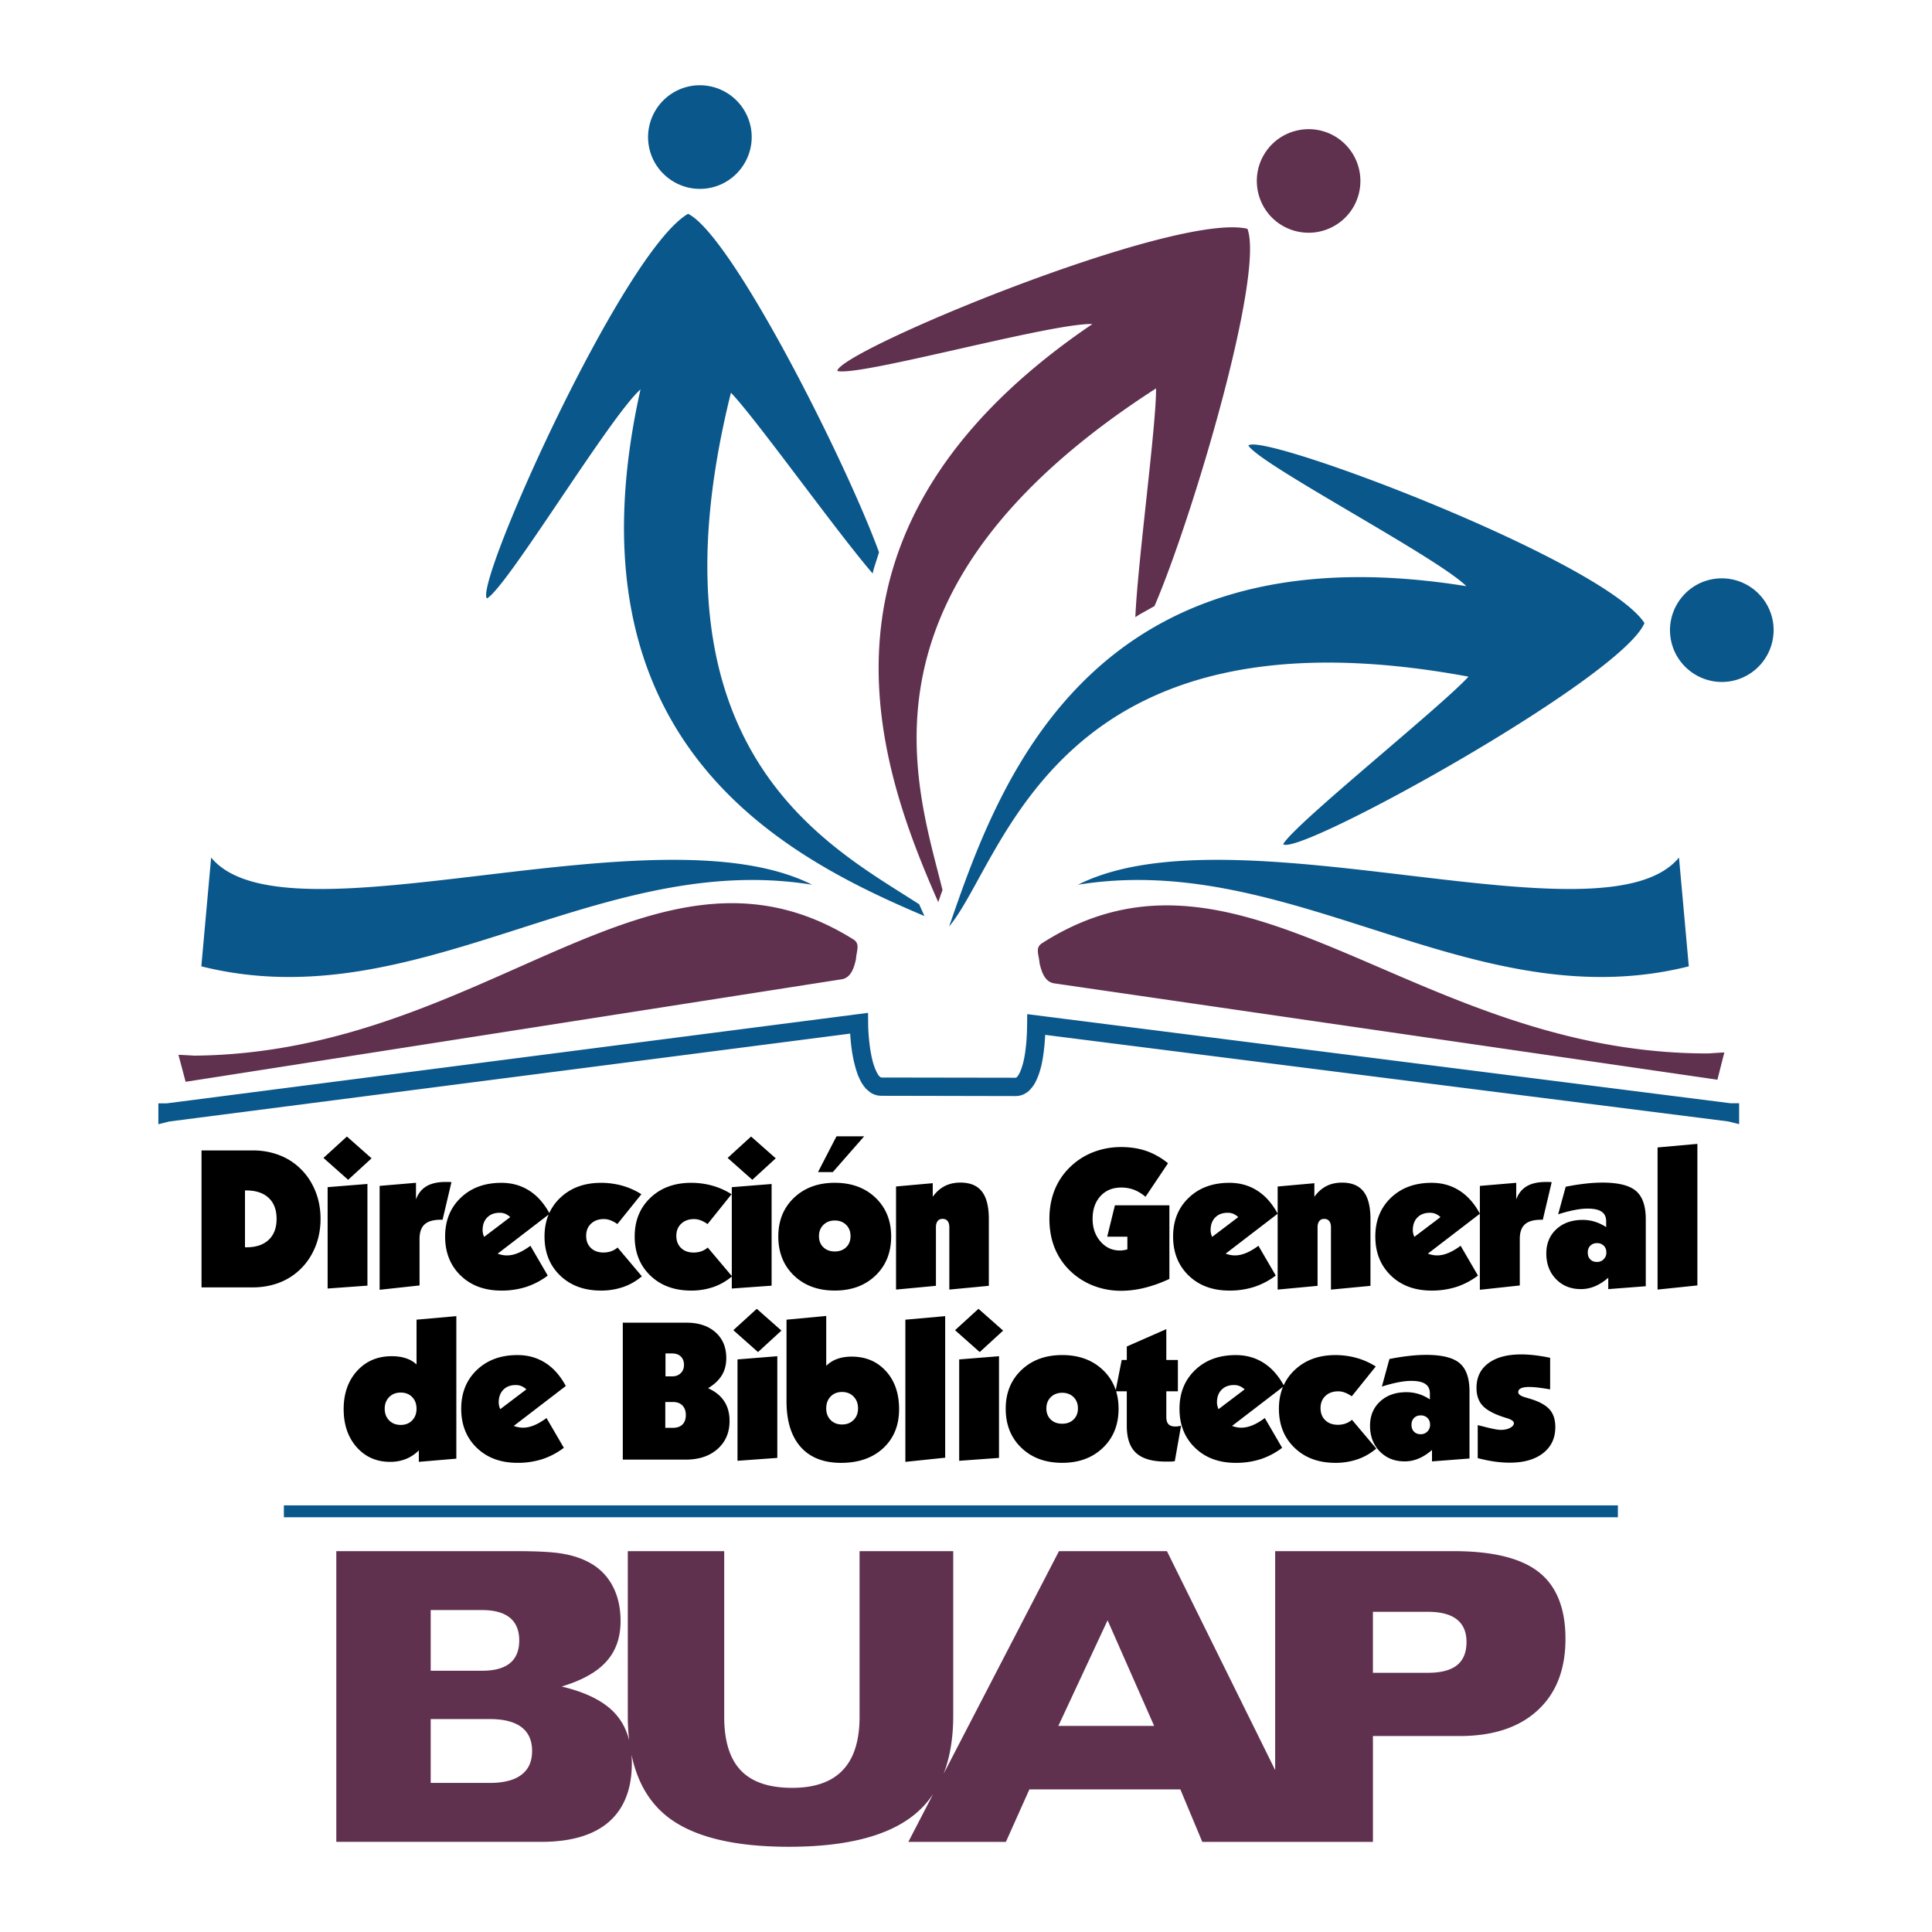 <svg xmlns="http://www.w3.org/2000/svg" width="2500" height="2500" viewBox="0 0 192.756 192.756"><g fill-rule="evenodd" clip-rule="evenodd"><path fill="#fff" d="M0 0h192.756v192.756H0V0z"/><path d="M42.971 160.637v6.055h5.114c1.249 0 2.175-.254 2.793-.758.617-.504.926-1.262.926-2.27 0-.992-.309-1.752-.933-2.262-.625-.51-1.551-.766-2.786-.766h-5.114v.001zm50.638-70.632c-6.141-13.937-14.489-37.43 15.386-57.678-4.156-.111-23.263 5.272-25.455 4.685.081-1.951 33.619-15.905 40.916-14.186 1.721 4.596-5.517 28.919-9.273 37.646l-1.48.825-.43.277c.23-5.461 2.114-19.296 2.065-22.821C84.19 58.795 91.507 78.469 94.033 88.797l-.099.271-.325.937zm39.871-76.218a5.18 5.18 0 0 1 1.348 7.187 5.18 5.18 0 0 1-7.186 1.347c-2.352-1.606-2.956-4.833-1.348-7.184s4.837-2.957 7.186-1.35zM18.519 107.93l-.713-2.68c-.008-.029 1.554.072 1.584.072 29.239-.264 45.756-24.045 65.716-11.619.749.441.352 1.116.296 1.984-.202.931-.53 1.894-1.461 2.021L18.519 107.93zm152.826-.205l.691-2.711c.008-.031-1.567.088-1.598.088-29.511.051-46.436-23.771-66.445-11.015-.75.453-.343 1.13-.277 2.005.214.938.555 1.906 1.497 2.023l66.132 9.61zm-34.369 53.087v6.082h5.505c1.296 0 2.263-.256 2.886-.76.631-.504.947-1.275.947-2.309 0-1-.322-1.752-.961-2.256-.644-.504-1.604-.758-2.872-.758h-5.505v.001zm-9.753 15.788v-21.842h17.795c3.906 0 6.746.697 8.512 2.094 1.771 1.396 2.657 3.619 2.657 6.658 0 3.055-.926 5.432-2.785 7.137-1.853 1.705-4.443 2.557-7.772 2.557h-8.653v10.559h-17.025l-2.188-5.236h-15.062l-2.343 5.236h-9.733l2.474-4.773a9.393 9.393 0 0 1-1.934 2.109c-2.632 2.1-6.787 3.154-12.458 3.154-5.638 0-9.727-1.041-12.264-3.115-1.751-1.436-2.898-3.463-3.441-6.088.023.281.035.568.035.867 0 2.57-.766 4.516-2.29 5.852-1.53 1.33-3.785 1.994-6.772 1.994H33.553v-29.004H51.53c2.134 0 3.698.086 4.678.268.987.176 1.853.463 2.598.873a5.581 5.581 0 0 1 2.309 2.322c.53.994.799 2.168.799 3.518 0 1.639-.47 2.98-1.417 4.027-.94 1.055-2.43 1.887-4.463 2.498 2.45.576 4.235 1.477 5.343 2.697.669.734 1.134 1.629 1.398 2.684a21.146 21.146 0 0 1-.14-2.488V154.76h9.619v16.52c0 2.408.551 4.195 1.658 5.355 1.107 1.162 2.819 1.738 5.122 1.738 2.256 0 3.94-.59 5.054-1.771 1.115-1.174 1.672-2.953 1.672-5.322v-16.52h9.344v16.398c0 2.236-.322 4.178-.965 5.822l11.515-22.221h10.773l10.796 21.841zm-12.073-4.405l-4.646-10.537-4.913 10.537h9.559zm-72.179-.683v6.371h5.88c1.396 0 2.45-.27 3.162-.807.718-.537 1.074-1.328 1.074-2.383 0-1.047-.355-1.84-1.061-2.377-.711-.535-1.765-.805-3.175-.805h-5.88v.001z" fill="#60304f"/><path d="M86.808 104.57c.133.855.304 1.74.718 2.51.098.16.23.406.44.424l13.377.021c.175-.043.347-.402.417-.543.421-.965.553-2.055.646-3.094.071-.904.073-1.797.079-2.707l70.172 8.891h.856v2.084l-1.083-.27-68.151-8.637c-.012.266-.032.527-.052.791-.126 1.42-.331 2.926-1.06 4.176-.157.23-.31.416-.507.615l-.218.172-.247.148-.273.113-.294.07-.271.021-13.467-.027-.268-.021-.291-.068-.27-.111-.246-.143-.412-.355a4.866 4.866 0 0 1-.464-.639 8.691 8.691 0 0 1-.34-.717c-.489-1.328-.691-2.742-.776-4.15l-67.939 8.768-1.084.271v-2.084h.855l69.951-9.027c.005.539.005 1.08.023 1.619.031.64.09 1.268.179 1.899zm81.684-8.158l-.979-10.854c-7.439 9.053-44.355-5.174-59.963 2.713 21.467-3.485 39.447 13.526 60.942 8.141zm-73.797-3.974c4.833-13.996 13.823-40.03 51.604-33.955-2.949-2.928-20.556-12.104-21.748-14.034 1.396-1.364 35.384 11.458 39.519 17.711-2.319 5.534-34.587 23.36-36.047 22.064 1.1-1.984 15.684-13.649 18.49-16.714-41.287-7.657-46.249 18.231-51.818 24.928zm82.141-30.674a5.181 5.181 0 0 1-3.944 6.156c-2.782.609-5.547-1.163-6.156-3.944s1.162-5.547 3.943-6.156a5.18 5.18 0 0 1 6.157 3.944zm-84.605 29.63c-14.023-5.94-36.204-17.326-28.327-52.546-3.102 2.767-13.327 19.785-15.326 20.859-1.277-1.477 13.58-34.625 20.072-38.374C73.054 23.5 84.454 46.169 87.7 55.102l-.513 1.615-.124.497c-3.575-4.136-11.687-15.5-14.137-18.033C63.98 75.12 82.79 84.433 91.71 90.223l.114.265.407.906zm-72.144 5.018l.979-10.854c7.44 9.053 44.356-5.174 59.963 2.713-21.467-3.485-39.447 13.526-60.942 8.141zM69.029 8.566a5.18 5.18 0 0 1 5.906 4.31c.439 2.813-1.497 5.466-4.31 5.906s-5.466-1.496-5.906-4.31a5.18 5.18 0 0 1 4.31-5.906zM28.322 150.188h133.096v1.188H28.322v-1.188z" fill="#0a578b"/><path d="M24.442 118.77v5.672h.154c.949 0 1.688-.25 2.212-.746.525-.494.788-1.193.788-2.09 0-.902-.266-1.602-.794-2.094-.529-.496-1.277-.742-2.245-.742h-.115zm122.993 23.418c.135.031.332.082.588.143.844.221 1.414.328 1.71.328.371 0 .683-.068.933-.203.249-.135.374-.289.374-.469 0-.188-.233-.354-.703-.502a11.513 11.513 0 0 1-.344-.105c-1.001-.332-1.697-.719-2.091-1.158-.395-.439-.591-1.023-.591-1.752 0-1.055.394-1.871 1.182-2.459.79-.588 1.884-.881 3.289-.881.43 0 .886.031 1.365.086.481.059.984.141 1.51.252v3.152a22.528 22.528 0 0 0-1.173-.178 7.721 7.721 0 0 0-.932-.062c-.357 0-.627.043-.807.131-.182.086-.27.215-.27.389 0 .219.259.396.777.537.23.066.414.119.549.164.856.275 1.467.627 1.831 1.055.361.426.542 1 .542 1.727 0 1.096-.407 1.963-1.218 2.596s-1.921.951-3.328.951c-.509 0-1.024-.039-1.556-.115a15.045 15.045 0 0 1-1.639-.338v-3.289h.002zm-6.61-.038c0 .289.082.516.249.686.168.172.391.256.673.256a.9.9 0 0 0 .663-.268.925.925 0 0 0 .27-.674c0-.285-.089-.51-.26-.68a.92.92 0 0 0-.673-.256c-.275 0-.499.086-.666.256-.171.171-.256.395-.256.68zm-2.955-3.81l.752-2.75a21.402 21.402 0 0 1 1.977-.312 15.35 15.35 0 0 1 1.688-.102c1.574 0 2.69.275 3.344.83s.981 1.496.981 2.822v6.688l-3.741.287v-1.135c-.45.383-.896.67-1.346.857-.45.186-.91.277-1.386.277-1.004 0-1.831-.33-2.478-.994-.646-.662-.972-1.52-.972-2.562 0-.996.335-1.803 1.004-2.42.67-.619 1.543-.928 2.619-.928.417 0 .821.059 1.208.176.387.119.768.299 1.139.545v-.586c0-.432-.15-.75-.452-.953-.3-.207-.769-.309-1.401-.309-.395 0-.828.047-1.311.143-.478.092-1.02.232-1.625.426zm-3.006.971a3.096 3.096 0 0 0-.695-.377 1.826 1.826 0 0 0-.65-.121c-.531 0-.958.154-1.283.463-.325.305-.486.713-.486 1.211 0 .506.158.91.474 1.211.312.303.731.453 1.257.453.275 0 .532-.043.765-.125.233-.082.446-.207.641-.373l2.422 2.871a5.78 5.78 0 0 1-1.864 1.07 6.768 6.768 0 0 1-2.213.354c-1.674 0-3.032-.498-4.072-1.5-1.041-1-1.562-2.297-1.562-3.895 0-.807.136-1.535.407-2.189l-5.085 3.902c.168.059.325.102.477.131.15.029.299.043.446.043.348 0 .712-.076 1.093-.23s.801-.396 1.254-.732l1.729 2.971a7.34 7.34 0 0 1-2.163 1.137 8.016 8.016 0 0 1-2.461.363c-1.674 0-3.026-.498-4.063-1.5-1.034-1-1.553-2.297-1.553-3.895 0-1.582.519-2.873 1.56-3.867 1.037-.994 2.389-1.49 4.057-1.49 1.04 0 1.963.26 2.773.775.791.502 1.46 1.248 2.005 2.236a4.882 4.882 0 0 1 1.097-1.521c1.047-.994 2.402-1.49 4.062-1.49.729 0 1.435.096 2.111.283a7.211 7.211 0 0 1 1.916.854l-2.396 2.977zm-13.292 1.281l2.605-1.973a1.73 1.73 0 0 0-.495-.328 1.443 1.443 0 0 0-.552-.105c-.528 0-.945.154-1.251.467-.308.311-.462.734-.462 1.266 0 .109.013.221.039.332s.064.226.116.341zm-10.253-1.897l.593-3.008h.509v-1.346l3.942-1.732v3.078h1.155v3.125h-1.155v2.551c0 .33.072.578.216.73.146.154.375.23.687.23a1.9 1.9 0 0 0 .279-.02c.095-.014.193-.033.289-.057l-.624 3.535c-.128.02-.256.033-.385.037-.127.002-.311.002-.548.002-1.325 0-2.3-.285-2.924-.855-.62-.568-.933-1.471-.933-2.701v-3.453h-1.064c.163.533.244 1.113.244 1.74 0 1.598-.521 2.895-1.562 3.895-1.044 1.002-2.396 1.5-4.063 1.5-1.674 0-3.029-.498-4.073-1.5-1.041-1-1.562-2.297-1.562-3.895 0-1.582.525-2.873 1.572-3.867s2.402-1.49 4.063-1.49c1.667 0 3.02.496 4.063 1.49a4.875 4.875 0 0 1 1.281 2.011zm-5.343.262c-.463 0-.841.145-1.136.436-.296.293-.443.666-.443 1.123s.145.824.434 1.107c.288.281.669.422 1.146.422.469 0 .847-.141 1.136-.422.288-.283.433-.65.433-1.107 0-.463-.145-.836-.436-1.125-.295-.289-.672-.434-1.134-.434zm-10.69-6.244l2.336-2.133 2.462 2.174-2.337 2.143-2.461-2.184zm.413 13.031v-10.115l3.972-.318v10.145l-3.972.288zm-1.398-.308l-3.972.414v-14.184l3.972-.354v14.124zm-11.868-4.924c0 .477.144.863.436 1.162.292.299.673.447 1.143.447.466 0 .85-.148 1.148-.447.299-.299.447-.686.447-1.162 0-.479-.148-.871-.447-1.178-.298-.305-.683-.455-1.148-.455-.47 0-.85.15-1.143.455-.292.307-.436.699-.436 1.178zm-3.962-.711v-8.135l3.962-.373v4.979a2.936 2.936 0 0 1 1.096-.691c.423-.154.902-.23 1.44-.23 1.405 0 2.544.482 3.42 1.445.876.961 1.313 2.225 1.313 3.797 0 1.615-.528 2.91-1.582 3.889s-2.458 1.467-4.208 1.467c-1.749 0-3.095-.531-4.034-1.592-.938-1.062-1.407-2.582-1.407-4.556zm-5.304-7.088l2.337-2.133 2.461 2.174-2.336 2.143-2.462-2.184zm.414 13.031v-10.115l3.972-.318v10.145l-3.972.288zm-7.185-10.709v2.287h.663c.351 0 .637-.105.854-.318.22-.209.328-.486.328-.828 0-.35-.105-.629-.312-.832-.21-.207-.499-.309-.87-.309h-.663zm-.019 4.844v2.576h.768c.403 0 .719-.111.942-.33.227-.221.338-.539.338-.949 0-.404-.115-.719-.341-.953-.227-.229-.542-.344-.939-.344h-.768zm-4.241 5.75v-13.664h6.348c1.217 0 2.182.318 2.901.959.719.637 1.076 1.496 1.076 2.58 0 .654-.148 1.225-.443 1.707-.295.486-.751.916-1.373 1.293.716.322 1.254.754 1.609 1.299.358.545.535 1.201.535 1.971 0 1.154-.4 2.084-1.198 2.793-.797.709-1.861 1.062-3.187 1.062h-6.268zm-12.225-5.037l2.605-1.973a1.73 1.73 0 0 0-.495-.328 1.443 1.443 0 0 0-.552-.105c-.528 0-.945.154-1.25.467-.308.311-.462.734-.462 1.266 0 .109.012.221.04.332.025.11.06.226.114.341zm6.344 3.855a7.353 7.353 0 0 1-2.163 1.137 8.028 8.028 0 0 1-2.462.363c-1.674 0-3.026-.498-4.063-1.5-1.034-1-1.552-2.297-1.552-3.895 0-1.582.519-2.873 1.559-3.867 1.038-.994 2.39-1.49 4.057-1.49 1.041 0 1.963.26 2.773.775.811.514 1.494 1.285 2.045 2.311l-5.193 3.984c.167.059.325.102.476.131.151.029.299.043.447.043.348 0 .712-.076 1.093-.23.38-.154.801-.396 1.253-.732l1.73 2.97zm-14.698-3.894c0-.48-.145-.871-.437-1.17s-.673-.445-1.142-.445c-.473 0-.857.15-1.152.453-.295.299-.443.689-.443 1.162s.148.861.443 1.162c.295.301.68.451 1.152.451.469 0 .85-.15 1.142-.451s.437-.69.437-1.162zm3.972-9.241v14.219l-3.742.318v-1.146a3.824 3.824 0 0 1-1.283.857 4.214 4.214 0 0 1-1.592.289c-1.352 0-2.461-.49-3.328-1.467-.863-.979-1.297-2.242-1.297-3.795 0-1.555.447-2.826 1.336-3.807.893-.982 2.042-1.471 3.453-1.471.539 0 1.014.068 1.428.207.414.137.765.344 1.054.619v-4.471l3.971-.352zm123.819-3.064l-3.971.414V114.48l3.971-.355v14.123zm-10.936-3.285c0 .289.082.516.249.686.168.172.391.256.673.256a.9.9 0 0 0 .663-.268.925.925 0 0 0 .27-.674c0-.285-.089-.508-.26-.68a.92.92 0 0 0-.673-.256c-.275 0-.499.086-.666.256-.171.172-.256.395-.256.68zm-2.954-3.811l.752-2.75a21.97 21.97 0 0 1 1.976-.312 15.35 15.35 0 0 1 1.688-.102c1.575 0 2.69.275 3.344.83s.981 1.496.981 2.824v6.686l-3.742.287v-1.135c-.449.385-.896.67-1.346.857a3.575 3.575 0 0 1-1.385.277c-1.004 0-1.831-.33-2.478-.994-.646-.662-.972-1.52-.972-2.562 0-.994.335-1.803 1.004-2.42.67-.619 1.543-.928 2.62-.928.416 0 .82.059 1.208.178.387.117.768.297 1.139.543v-.586c0-.43-.151-.75-.453-.953-.299-.207-.769-.309-1.401-.309-.395 0-.827.047-1.31.143-.479.092-1.021.233-1.625.426zm-7.812 7.53v-7.586l-5.189 3.982c.168.059.325.102.476.131.152.029.3.043.447.043.348 0 .712-.076 1.093-.23s.801-.396 1.254-.73l1.729 2.971a7.341 7.341 0 0 1-2.162 1.135 8.034 8.034 0 0 1-2.463.363c-1.674 0-3.025-.498-4.062-1.498-1.034-1.002-1.553-2.299-1.553-3.896 0-1.582.519-2.873 1.559-3.867 1.038-.994 2.39-1.49 4.057-1.49 1.041 0 1.963.26 2.773.775.81.514 1.491 1.283 2.042 2.303v-2.77l3.627-.309v1.654c.224-.598.578-1.033 1.057-1.316.482-.281 1.119-.422 1.914-.422.154 0 .269 0 .348.002.075.004.151.01.22.018l-.886 3.748h-.151c-.745 0-1.29.15-1.631.455-.345.305-.516.795-.516 1.467v4.635l-3.983.432zm-6.534-5.278l2.605-1.973a1.716 1.716 0 0 0-.495-.328 1.478 1.478 0 0 0-.552-.105c-.528 0-.945.154-1.251.467-.308.311-.462.734-.462 1.266 0 .109.013.221.039.332s.064.226.116.341zm-13.64 5.258v-7.566l-5.189 3.982c.167.059.325.102.477.131.15.029.298.043.445.043.349 0 .713-.076 1.094-.23s.801-.396 1.254-.73l1.729 2.971a7.359 7.359 0 0 1-2.163 1.135 8.028 8.028 0 0 1-2.462.363c-1.674 0-3.026-.498-4.062-1.498-1.034-1.002-1.554-2.299-1.554-3.896 0-1.582.52-2.873 1.56-3.867 1.037-.994 2.39-1.49 4.057-1.49 1.041 0 1.963.26 2.773.775.81.514 1.491 1.283 2.042 2.303v-2.711l3.662-.328v1.355c.345-.479.746-.836 1.198-1.066.45-.232.972-.348 1.562-.348.968 0 1.681.295 2.144.889.462.596.692 1.51.692 2.748v6.662l-3.941.375v-6.23c0-.262-.06-.465-.175-.609-.114-.145-.282-.217-.498-.217-.211 0-.375.072-.489.217-.115.145-.174.348-.174.609v5.855l-3.982.373zm-6.535-5.258l2.605-1.973a1.703 1.703 0 0 0-.495-.328 1.478 1.478 0 0 0-.552-.105c-.528 0-.944.154-1.25.467-.309.311-.463.734-.463 1.266 0 .109.014.221.04.332.026.111.062.226.115.341zm-4.267 4.196c-.84.391-1.661.686-2.465.883a9.74 9.74 0 0 1-2.344.299c-.972 0-1.89-.168-2.753-.5a6.96 6.96 0 0 1-2.301-1.453 6.57 6.57 0 0 1-1.579-2.314c-.352-.873-.528-1.846-.528-2.908 0-1.057.177-2.025.528-2.898a6.552 6.552 0 0 1 1.579-2.314 6.844 6.844 0 0 1 2.301-1.457 7.643 7.643 0 0 1 2.753-.496c.926 0 1.763.133 2.521.395.755.264 1.474.67 2.152 1.221l-2.248 3.348a3.935 3.935 0 0 0-1.139-.699 3.59 3.59 0 0 0-1.283-.225c-.86 0-1.55.285-2.071.855s-.784 1.326-.784 2.271c0 .902.263 1.654.784 2.254.521.602 1.165.9 1.937.9a2.566 2.566 0 0 0 .748-.115v-1.26h-2.012l.769-3.135h5.435v7.348zm-27.272 1.062v-10.287l3.663-.328v1.355c.345-.479.745-.836 1.198-1.066.45-.232.972-.348 1.562-.348.968 0 1.681.295 2.144.889.462.596.691 1.51.691 2.748v6.662l-3.941.375v-6.23c0-.262-.06-.465-.174-.609-.115-.145-.283-.217-.499-.217-.21 0-.375.072-.489.217s-.174.348-.174.609v5.855l-3.981.375zm-6.111-6.892c-.463 0-.84.145-1.135.436-.295.293-.443.668-.443 1.123 0 .457.145.824.433 1.107.289.281.67.422 1.146.422.469 0 .848-.141 1.136-.422.289-.283.434-.65.434-1.107 0-.463-.145-.836-.437-1.125s-.671-.434-1.134-.434zm-5.635 1.595c0-1.582.525-2.873 1.572-3.867 1.047-.994 2.403-1.49 4.063-1.49 1.668 0 3.021.496 4.063 1.49 1.041.994 1.562 2.285 1.562 3.867 0 1.598-.521 2.895-1.562 3.896-1.043 1-2.396 1.498-4.063 1.498-1.674 0-3.029-.498-4.073-1.498-1.04-1.001-1.562-2.298-1.562-3.896zm8.563-9.992l-3.124 3.568h-1.48l1.845-3.568h2.759zm-13.617 2.154l2.337-2.135 2.462 2.174-2.337 2.143-2.462-2.182zm.414 13.03v-1.201a5.788 5.788 0 0 1-1.842 1.051 6.757 6.757 0 0 1-2.212.354c-1.673 0-3.033-.498-4.073-1.498-1.041-1.002-1.562-2.299-1.562-3.896 0-1.582.525-2.873 1.572-3.867 1.047-.994 2.402-1.49 4.063-1.49.729 0 1.435.096 2.111.283a7.232 7.232 0 0 1 1.917.854l-2.393 2.979a3.184 3.184 0 0 0-.696-.377 1.822 1.822 0 0 0-.65-.121c-.531 0-.958.154-1.283.463-.325.305-.486.713-.486 1.211 0 .506.158.91.473 1.211.312.303.732.453 1.257.453.276 0 .532-.043.765-.125s.446-.207.64-.373l2.399 2.844v-8.867l3.971-.318v10.145l-3.971.285zm-11.416-6.434a3.207 3.207 0 0 0-.696-.377 1.826 1.826 0 0 0-.65-.121c-.532 0-.958.154-1.283.463-.325.305-.486.713-.486 1.211 0 .506.158.91.473 1.211.312.303.732.453 1.257.453.276 0 .532-.043.765-.125a2 2 0 0 0 .64-.373l2.422 2.871a5.769 5.769 0 0 1-1.864 1.07 6.762 6.762 0 0 1-2.212.354c-1.674 0-3.033-.498-4.073-1.498-1.041-1.002-1.562-2.299-1.562-3.896 0-.807.136-1.535.408-2.189l-5.084 3.902c.167.059.325.102.476.131.151.029.299.043.446.043.349 0 .712-.076 1.093-.23.38-.154.801-.396 1.253-.73l1.73 2.971a7.346 7.346 0 0 1-2.163 1.135 8.026 8.026 0 0 1-2.461.363c-1.674 0-3.026-.498-4.063-1.498-1.034-1.002-1.552-2.299-1.552-3.896 0-1.582.518-2.873 1.559-3.867 1.037-.994 2.389-1.49 4.057-1.49 1.04 0 1.962.26 2.773.775.791.502 1.46 1.25 2.005 2.238a4.88 4.88 0 0 1 1.096-1.523c1.047-.994 2.403-1.49 4.063-1.49.729 0 1.435.096 2.111.283a7.232 7.232 0 0 1 1.917.854l-2.395 2.975zm-13.292 1.281l2.605-1.973a1.73 1.73 0 0 0-.495-.328 1.478 1.478 0 0 0-.552-.105c-.528 0-.945.154-1.25.467-.308.311-.462.734-.462 1.266 0 .109.013.221.039.332s.062.226.115.341zm-10.428 5.278v-10.365l3.627-.309v1.654c.224-.598.578-1.033 1.057-1.316.482-.281 1.119-.422 1.914-.422.154 0 .269 0 .348.002.076.004.151.01.22.018l-.886 3.748h-.151c-.745 0-1.29.15-1.631.455-.345.305-.516.795-.516 1.467v4.635l-3.982.433zm-5.602-13.155l2.337-2.135 2.461 2.174-2.337 2.143-2.461-2.182zm.414 13.03v-10.115l3.971-.318v10.145l-3.971.288zm-12.582-.116v-13.662h5.163c.66 0 1.307.084 1.943.258.633.174 1.208.42 1.72.742a6.292 6.292 0 0 1 2.245 2.441c.535 1.018.804 2.146.804 3.385 0 1.244-.269 2.377-.804 3.395a6.285 6.285 0 0 1-2.245 2.441 6.38 6.38 0 0 1-1.72.742 7.33 7.33 0 0 1-1.943.258h-5.163z"/></g></svg>
